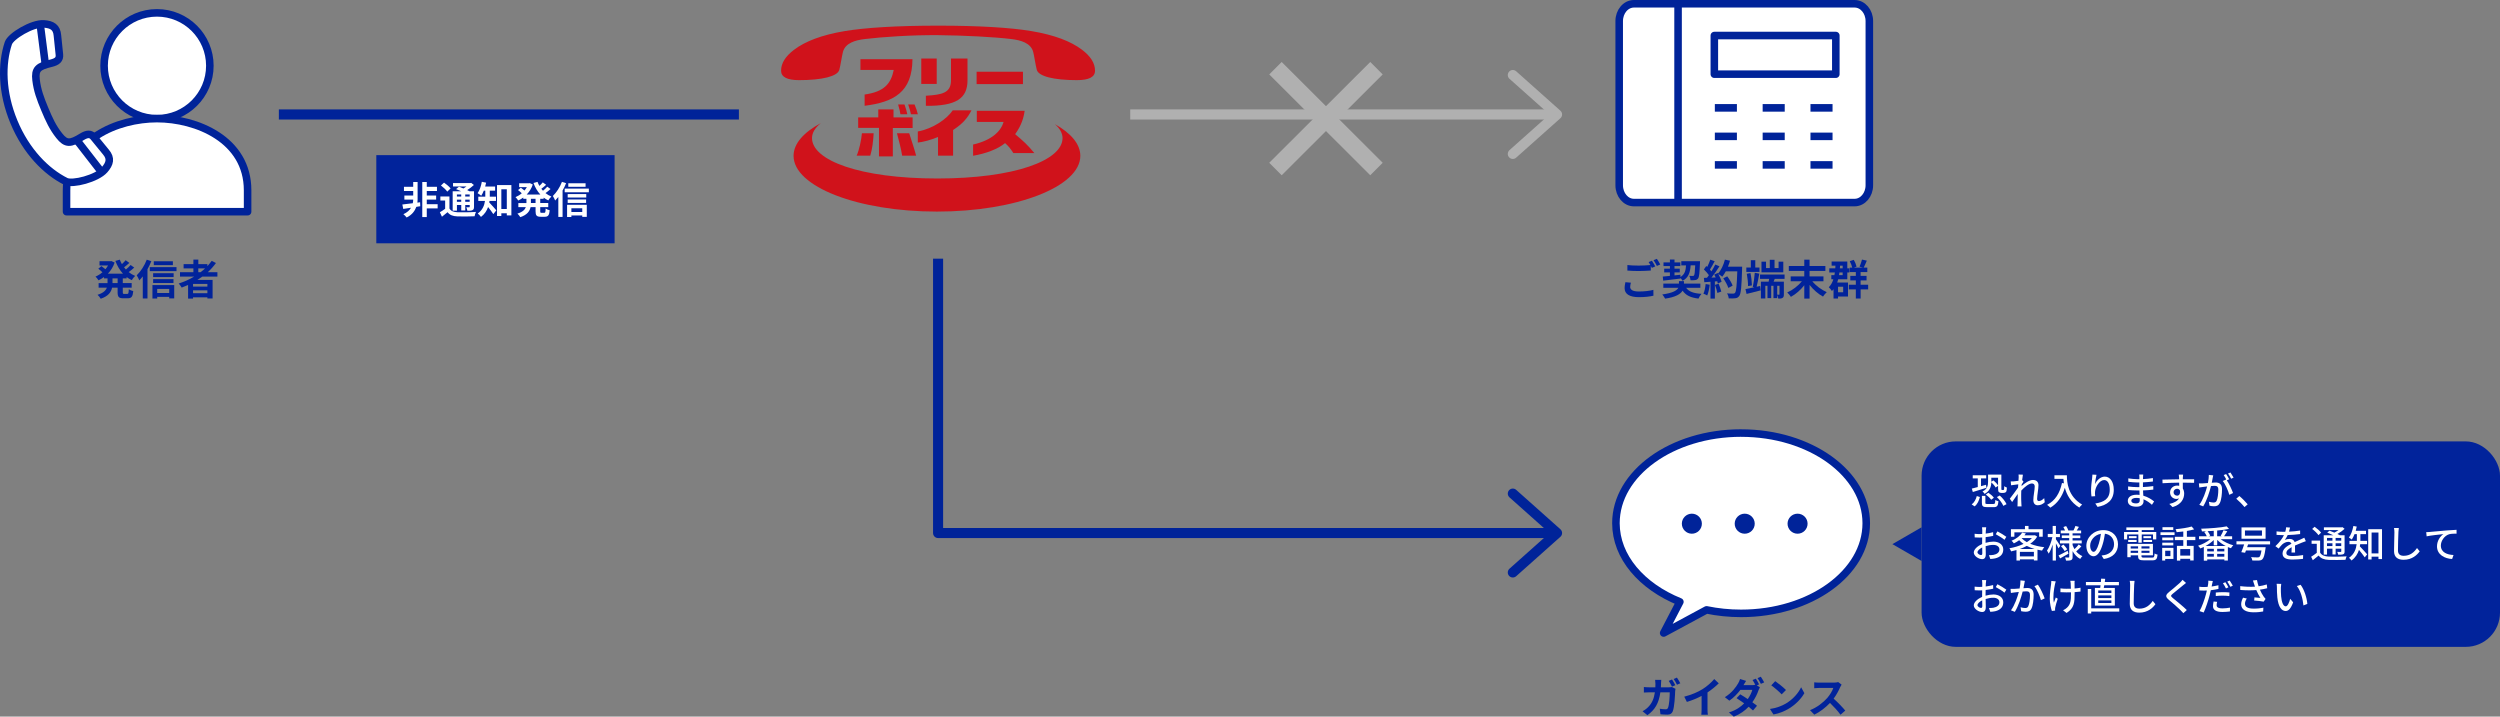 <?xml version="1.0" encoding="UTF-8"?><svg id="_レイヤー_2" xmlns="http://www.w3.org/2000/svg" width="993.33" height="284.74" viewBox="0 0 993.33 284.74"><rect x="0" y="0" width="993.33" height="284.74" fill="#808080" stroke="none"/><defs><style>.cls-1{stroke-width:7px;}.cls-1,.cls-2,.cls-3,.cls-4,.cls-5,.cls-6,.cls-7{stroke-linejoin:round;}.cls-1,.cls-2,.cls-4,.cls-5,.cls-6{fill:none;}.cls-1,.cls-4,.cls-5{stroke:#b0b0b0;}.cls-8{fill:#002399;}.cls-9{fill:#01239b;}.cls-10,.cls-3,.cls-7{fill:#fff;}.cls-11{fill:#d0121b;}.cls-2,.cls-3,.cls-6,.cls-7{stroke:#002399;}.cls-2,.cls-4,.cls-5,.cls-6{stroke-width:4px;}.cls-2,.cls-4,.cls-7{stroke-linecap:round;}.cls-3,.cls-7{stroke-width:3px;}</style></defs><g id="_レイヤー_1-2"><g><g><path class="cls-3" d="m691.79,172.06c-27.47,0-49.73,16.04-49.73,35.82,0,13.42,10.25,25.11,25.41,31.25l-6.45,12.39,17.05-9.2c4.36.9,8.96,1.39,13.72,1.39,27.47,0,49.73-16.04,49.73-35.82s-22.27-35.82-49.73-35.82Z"/><circle class="cls-8" cx="672.23" cy="208.08" r="3.98"/><circle class="cls-8" cx="693.23" cy="208.08" r="3.98"/><circle class="cls-8" cx="714.23" cy="208.08" r="3.98"/></g><g><path class="cls-9" d="m647.72,114c0,1.08,1.01,1.82,3.4,1.82,2.24,0,4.36-.25,5.82-.65l.02,2.32c-1.44.35-3.43.58-5.75.58-3.79,0-5.7-1.28-5.7-3.56,0-.96.2-1.76.31-2.39l2.19.2c-.17.6-.28,1.13-.28,1.67Zm9.96-8.14l-1.34.58c-.12-.25-.27-.53-.42-.81v1.86c-1.16.08-3.21.2-4.79.2-1.74,0-3.18-.08-4.52-.18v-2.2c1.23.15,2.77.22,4.51.22,1.57,0,3.36-.1,4.64-.22-.23-.43-.48-.85-.71-1.18l1.31-.53c.41.6,1.01,1.66,1.33,2.27Zm1.99-.76l-1.33.56c-.35-.7-.88-1.66-1.34-2.29l1.33-.53c.43.61,1.04,1.67,1.34,2.25Z"/><path class="cls-9" d="m669.95,114.35c1.08,1.52,3,2.22,6.1,2.4-.43.46-.93,1.31-1.19,1.89-3.17-.38-5.05-1.31-6.31-3.15-.81,1.34-2.72,2.57-6.94,3.17-.25-.48-.75-1.21-1.13-1.66,4.24-.58,5.83-1.61,6.38-2.65h-5.97v-1.66h6.21v-.98h1.99v.98h6.51v1.66h-5.65Zm-9.26-4.46c.79-.07,1.76-.17,2.82-.27v-1.38h-2.27v-1.48h2.27v-1.03h-2.55v-1.47h2.55v-1.13h1.82v1.13h2.32v1.47h-2.32v1.03h2.1v1.48h-2.1v1.18c.78-.08,1.57-.17,2.35-.25l.02.88c1.69-.99,2.09-2.52,2.22-4.61h-1.89v-1.66h7.44s0,.53-.02.75c-.15,3.98-.32,5.57-.75,6.11-.33.43-.68.58-1.16.65-.41.07-1.11.07-1.84.07-.02-.55-.23-1.31-.51-1.76.6.05,1.13.05,1.38.05.23,0,.37-.03.51-.2.23-.28.37-1.34.48-4.01h-1.81c-.2,2.8-.81,4.86-3.21,6.15-.17-.33-.5-.8-.83-1.14v.23c-2.44.31-5,.61-6.88.83l-.15-1.62Z"/><path class="cls-9" d="m679.32,113.12c-.17,1.56-.51,3.21-.99,4.28-.35-.22-1.08-.56-1.51-.71.48-.98.75-2.45.88-3.84l1.62.28Zm12.89-7.18s0,.66-.02.91c-.21,7.26-.45,9.88-1.14,10.75-.46.63-.9.81-1.59.91-.6.1-1.62.08-2.59.05-.03-.56-.3-1.43-.66-1.99,1.04.1,1.99.1,2.44.1.32,0,.5-.07.7-.28.5-.51.75-2.93.93-8.58h-4.57c-.45.81-.91,1.54-1.41,2.14-.33-.3-1.06-.8-1.56-1.09.58,1.04,1.11,2.27,1.29,3.1l-1.49.7c-.05-.27-.13-.56-.23-.9l-.94.07v6.81h-1.74v-6.68l-2.45.17-.17-1.72,1.23-.05c.25-.31.51-.66.76-1.03-.48-.71-1.29-1.61-1.99-2.27l.93-1.36c.13.12.27.23.4.35.46-.91.93-2.02,1.21-2.88l1.74.61c-.6,1.14-1.28,2.42-1.87,3.35.21.23.41.48.58.7.6-.93,1.13-1.89,1.53-2.72l1.67.7c-.93,1.46-2.09,3.15-3.17,4.49l1.67-.07c-.18-.4-.38-.8-.58-1.14l1.39-.61.12.2c1.23-1.31,2.2-3.43,2.73-5.52l2.02.43c-.22.81-.5,1.61-.81,2.37h5.65Zm-9.36,6.79c.45.98.88,2.27,1.08,3.12l-1.56.55c-.13-.85-.56-2.19-.98-3.2l1.46-.46Zm3.88,1.69c-.32-1.04-1.18-2.63-2.02-3.83l1.57-.8c.86,1.14,1.81,2.67,2.15,3.71l-1.71.91Z"/><path class="cls-9" d="m699.36,113.64l.2,1.74c-1.94.51-3.99,1.01-5.6,1.41l-.43-1.94c.94-.15,2.19-.41,3.51-.7l-.6-.15c.33-1.49.68-3.89.79-5.62l1.79.36c-.3,1.72-.7,3.78-1.06,5.2l1.39-.31Zm-.25-5.58h-5.24v-1.76h1.79v-2.92h1.77v2.92h1.67v1.76Zm-4.56,5.62c.02-1.33-.2-3.35-.5-4.9l1.46-.28c.35,1.57.56,3.58.58,4.9l-1.54.28Zm10.61-2.88l-.45,1.11h4.08v5.02c0,.73-.08,1.16-.53,1.43-.45.28-.99.3-1.69.3-.07-.45-.23-1.03-.43-1.47v1.26h-1.49v-4.89h-.89v4.89h-1.49v-4.89h-.85v5.04h-1.76v-6.68h3.07c.07-.35.15-.73.21-1.11h-3.63v-1.74h9.76v1.74h-3.91Zm3.4-2.6h-8.67v-4.24h1.81v2.54h1.49v-3.28h1.89v3.28h1.61v-2.54h1.87v4.24Zm-1.51,5.35h-.91v3.53c.32.02.63.02.73.02.15,0,.18-.05.18-.18v-3.36Z"/><path class="cls-9" d="m720.08,111.75c1.43,1.77,3.63,3.41,5.75,4.33-.5.41-1.14,1.23-1.49,1.76-1.92-1.03-3.84-2.73-5.34-4.64v5.44h-2.1v-5.3c-1.47,1.89-3.4,3.56-5.32,4.61-.33-.51-.98-1.33-1.46-1.74,2.15-.94,4.36-2.65,5.82-4.44h-4.44v-1.94h5.4v-2.17h-6.15v-1.97h6.15v-2.52h2.1v2.52h6.28v1.97h-6.28v2.17h5.52v1.94h-4.44Z"/><path class="cls-9" d="m734.27,112.25v5.58h-3.96v.8h-1.79v-3.71c-.2.25-.4.48-.63.71-.22-.38-.88-1.16-1.26-1.51.85-.81,1.43-1.89,1.82-3.15h-.81v-1.66h1.23c.07-.33.12-.68.17-1.04h-2.2v-1.64h2.37c.03-.35.05-.7.07-1.06h-1.52v-1.66h6.23v2.72h.81v1.64h-.81v2.7h-3.61c-.12.45-.25.86-.4,1.28h4.31Zm-3.96,1.69v2.2h2.04v-2.2h-2.04Zm.56-5.67c-.05.35-.1.7-.17,1.04h1.44v-1.04h-1.28Zm.25-2.7c-.02.36-.05.71-.08,1.06h1.11v-1.06h-1.03Zm11.17,9.41h-3v3.63h-1.91v-3.63h-2.78v-1.84h2.78v-1.74h-2.2v-1.79h2.2v-1.52h-2.42v-1.76h.99c-.17-.75-.55-1.76-.98-2.54l1.57-.55c.51.83.96,1.94,1.13,2.7l-1.08.38h3.63l-1.38-.36c.35-.78.8-1.97.99-2.83l1.91.43c-.41,1.01-.86,2.04-1.24,2.77h1.44v1.76h-2.67v1.52h2.37v1.79h-2.37v1.74h3v1.84Z"/></g><g><path class="cls-9" d="m659.99,271.62c-.02.51-.03.99-.07,1.47h3.12c.42,0,.85-.03,1.24-.12l1.44.7c-.05.28-.12.7-.12.88-.07,1.79-.27,6.43-.98,8.12-.36.83-.99,1.28-2.14,1.28-.94,0-1.94-.08-2.73-.15l-.27-2.2c.81.13,1.67.22,2.32.22.53,0,.76-.17.94-.58.48-1.04.7-4.36.7-6.15h-3.73c-.61,4.39-2.19,6.98-5.15,9.08l-1.92-1.56c.68-.38,1.51-.94,2.17-1.61,1.54-1.52,2.37-3.4,2.73-5.92h-2.19c-.56,0-1.47.02-2.19.08v-2.19c.7.08,1.56.12,2.19.12h2.37c.02-.46.03-.94.03-1.44,0-.36-.05-1.13-.12-1.52h2.44c-.05.4-.08,1.09-.1,1.49Zm5.67.63l-1.33.58c-.35-.68-.84-1.66-1.29-2.3l1.31-.55c.41.61.99,1.66,1.31,2.27Zm1.99-.76l-1.33.58c-.33-.7-.86-1.66-1.33-2.29l1.31-.55c.43.63,1.04,1.67,1.34,2.25Z"/><path class="cls-9" d="m676.45,273.84c1.71-1.06,3.6-2.72,4.67-4.03l1.79,1.71c-1.26,1.24-2.85,2.54-4.46,3.6v6.69c0,.73.03,1.76.15,2.17h-2.62c.07-.4.12-1.44.12-2.17v-5.3c-1.71.9-3.81,1.79-5.85,2.39l-1.04-2.09c2.97-.76,5.4-1.84,7.24-2.97Z"/><path class="cls-9" d="m698.98,271.92l-.93.4,1.21.75c-.18.33-.4.78-.55,1.19-.43,1.34-1.26,3.12-2.45,4.77.71.51,1.36.99,1.86,1.39l-1.59,1.87c-.45-.41-1.06-.93-1.74-1.48-1.46,1.54-3.33,2.95-5.92,3.93l-1.92-1.67c2.87-.88,4.71-2.22,6.06-3.61-1.08-.78-2.17-1.52-3.02-2.07l1.47-1.51c.88.5,1.92,1.18,2.98,1.89.84-1.21,1.56-2.63,1.81-3.66h-4.74c-1.16,1.54-2.7,3.13-4.38,4.29l-1.79-1.39c2.9-1.79,4.44-4.06,5.29-5.5.25-.4.6-1.16.75-1.72l2.4.75c-.4.58-.83,1.33-1.03,1.69h3.38c.45,0,.93-.05,1.29-.15-.31-.63-.71-1.36-1.08-1.89l1.31-.53c.41.6,1.01,1.66,1.31,2.27Zm1.99-.78l-1.31.58c-.35-.7-.88-1.66-1.34-2.29l1.31-.55c.43.63,1.04,1.67,1.34,2.25Z"/><path class="cls-9" d="m709.61,279.52c2.83-1.67,4.99-4.21,6.03-6.45l1.29,2.34c-1.26,2.24-3.46,4.52-6.13,6.13-1.67,1.01-3.81,1.94-6.15,2.34l-1.39-2.19c2.58-.36,4.74-1.21,6.35-2.17Zm0-5.35l-1.69,1.72c-.86-.93-2.93-2.73-4.14-3.58l1.56-1.66c1.16.78,3.31,2.5,4.28,3.51Z"/><path class="cls-9" d="m731.16,273.04c-.56,1.29-1.49,3.07-2.6,4.56,1.64,1.43,3.65,3.55,4.62,4.74l-1.89,1.64c-1.08-1.49-2.62-3.18-4.18-4.69-1.76,1.86-3.96,3.58-6.23,4.66l-1.71-1.79c2.67-.99,5.24-3.02,6.79-4.76,1.09-1.24,2.1-2.88,2.47-4.06h-5.62c-.7,0-1.61.1-1.96.12v-2.35c.45.07,1.46.12,1.96.12h5.85c.71,0,1.38-.1,1.71-.22l1.36,1.01c-.13.18-.43.7-.58,1.03Z"/></g><g><path class="cls-3" d="m672.59,1.5h-23.38c-3.23,0-5.85,3.08-5.85,6.87v65.25c0,3.79,2.62,6.87,5.85,6.87h87.69c3.23,0,5.85-3.08,5.85-6.87V8.37c0-3.79-2.62-6.87-5.85-6.87h-64.31Z"/><line class="cls-3" x1="666.75" y1="80.49" x2="666.75" y2="1.5"/><g><line class="cls-3" x1="690.13" y1="54.18" x2="681.36" y2="54.18"/><line class="cls-3" x1="728.13" y1="54.18" x2="719.36" y2="54.18"/><line class="cls-3" x1="709.13" y1="54.18" x2="700.36" y2="54.18"/></g><g><line class="cls-3" x1="690.13" y1="42.86" x2="681.36" y2="42.86"/><line class="cls-3" x1="728.13" y1="42.86" x2="719.36" y2="42.86"/><line class="cls-3" x1="709.13" y1="42.86" x2="700.36" y2="42.86"/></g><g><line class="cls-3" x1="690.13" y1="65.51" x2="681.36" y2="65.51"/><line class="cls-3" x1="709.13" y1="65.51" x2="700.36" y2="65.51"/><line class="cls-3" x1="728.13" y1="65.51" x2="719.36" y2="65.51"/></g><rect class="cls-3" x="681.16" y="14.12" width="48.27" height="15.36"/></g><polyline class="cls-4" points="601.09 61.15 618.67 45.48 601.09 29.81"/><rect class="cls-9" x="149.52" y="61.64" width="94.68" height="35.03"/><g><path class="cls-10" d="m166.98,81.94l-1.56.25c-.55,1.56-1.69,3.18-3.85,4.23-.3-.42-.88-.98-1.3-1.33,1.5-.63,2.46-1.56,3.04-2.55-1.12.18-2.19.35-3.09.48l-.35-1.77c1.1-.1,2.57-.28,4.14-.5.12-.52.17-1.03.17-1.44h0s-3.51-.01-3.51-.01v-1.62h3.51v-1.78h-3.67v-1.67h3.67v-1.92h1.75v6.99c0,.38-.03.78-.09,1.21l1.08-.15.06,1.57Zm6.91.85h-4.32v3.45h-1.79v-13.93h1.79v1.92h4.05v1.67h-4.05v1.78h3.72v1.62h-3.72v1.84h4.32v1.65Z"/><path class="cls-10" d="m178.58,82.84c.58,1.01,1.62,1.43,3.15,1.49,1.78.07,5.34.03,7.39-.14-.21.42-.48,1.25-.55,1.74-1.85.09-5.03.12-6.86.05-1.8-.08-2.98-.51-3.88-1.67-.69.58-1.39,1.17-2.23,1.8l-.83-1.78c.64-.36,1.41-.85,2.1-1.37v-3.27h-1.9v-1.63h3.61v4.78Zm-.88-6.7c-.46-.72-1.59-1.75-2.5-2.44l1.23-1.14c.92.63,2.07,1.59,2.61,2.31l-1.33,1.27Zm3.84,7.57h-1.68v-7.72h3.36c-.67-.31-1.39-.62-2.01-.85l1.16-.96c.52.19,1.15.44,1.77.71.42-.24.83-.52,1.2-.79h-5.34v-1.35h6.88l.34-.09,1.07.85c-.75.7-1.7,1.42-2.67,2.02.33.17.64.31.9.46h1.82v6.18c0,.72-.13,1.1-.62,1.33-.48.25-1.12.25-2.02.25-.06-.44-.24-1.02-.44-1.4.46.02.99.02,1.14.02.18-.02.23-.07.23-.23v-.69h-1.77v2.19h-1.59v-2.19h-1.72v2.25Zm0-6.43v.81h1.72v-.81h-1.72Zm1.72,2.89v-.84h-1.72v.84h1.72Zm3.36-2.89h-1.77v.81h1.77v-.81Zm0,2.89v-.84h-1.77v.84h1.77Z"/><path class="cls-10" d="m194.49,79.84c-.03.21-.06.42-.1.61.78.77,2.4,2.64,2.82,3.13l-1.2,1.5c-.49-.78-1.35-1.9-2.08-2.82-.51,1.47-1.39,2.88-2.83,3.93-.24-.38-.9-1.08-1.28-1.35,1.95-1.4,2.64-3.27,2.88-5.01h-2.66v-1.68h2.78v-2.38h-.6c-.3.77-.64,1.46-1.02,2.01-.33-.3-1.04-.81-1.44-1.03.81-1.08,1.38-2.81,1.68-4.52l1.71.35c-.11.52-.23,1.03-.38,1.54h3.96v1.65h-2.12v2.38h2.46v1.68h-2.58Zm8.7-6.31v12.06h-1.82v-.85h-2.17v1.08h-1.72v-12.28h5.71Zm-1.82,9.52v-7.84h-2.17v7.84h2.17Z"/><path class="cls-10" d="m214.65,78.98v1.69h3.19v1.63h-3.19v1.62c0,.54.06.63.48.63h1.16c.39,0,.46-.3.52-1.71.38.3,1.1.6,1.61.71-.18,1.98-.65,2.58-1.96,2.58h-1.63c-1.62,0-2.03-.53-2.03-2.19v-1.64h-1.98c-.33,1.58-1.32,3.06-4.09,3.99-.23-.4-.77-1.09-1.14-1.42,2.07-.63,2.97-1.56,3.34-2.56h-2.97v-1.63h3.21v-1.69h-1.26v-.5c-.63.46-1.3.85-2,1.19-.24-.41-.73-1.02-1.08-1.35.87-.36,1.73-.88,2.49-1.54-.39-.39-.99-.9-1.49-1.27l1.12-.93c.45.31,1.02.75,1.44,1.11.36-.42.67-.87.95-1.35h-3.06v-1.53h3.92l.32-.06,1.18.55c-.53,1.58-1.38,2.91-2.43,3.99h5.43c-1.17-1.26-2.07-2.82-2.73-4.59l1.61-.45c.21.56.45,1.09.75,1.6.5-.45.99-.98,1.33-1.4l1.35.96c-.62.56-1.3,1.14-1.92,1.59.21.27.44.52.66.78.62-.5,1.28-1.11,1.7-1.62l1.3.93c-.62.57-1.33,1.16-2,1.62.71.57,1.49,1.04,2.34,1.38-.42.35-.96,1.05-1.23,1.53-.66-.32-1.28-.69-1.85-1.12v.48h-1.36Zm-1.86,0h-1.84v1.69h1.84v-1.69Z"/><path class="cls-10" d="m224.93,72.8c-.39.96-.86,1.95-1.4,2.89v10.5h-1.69v-7.92c-.41.52-.83.99-1.25,1.41-.17-.42-.63-1.39-.93-1.81,1.43-1.35,2.81-3.48,3.62-5.61l1.65.54Zm9.04,2.14v1.44h-9.6v-1.44h9.6Zm-8.65,6.44h7.83v4.8h-1.8v-.56h-4.32v.6h-1.71v-4.84Zm7.62-2.88h-7.38v-1.38h7.38v1.38Zm-7.38.75h7.32v1.39h-7.32v-1.39Zm7.11-5.04h-6.87v-1.4h6.87v1.4Zm-5.64,8.55v1.47h4.32v-1.47h-4.32Z"/></g><g><path class="cls-9" d="m48.79,110.61v1.87h3.53v1.81h-3.53v1.79c0,.6.07.7.53.7h1.28c.43,0,.51-.33.58-1.89.41.33,1.21.66,1.77.78-.2,2.19-.71,2.85-2.17,2.85h-1.81c-1.79,0-2.24-.58-2.24-2.42v-1.81h-2.19c-.37,1.74-1.46,3.38-4.52,4.41-.25-.45-.84-1.21-1.26-1.57,2.29-.7,3.28-1.72,3.7-2.83h-3.28v-1.81h3.55v-1.87h-1.39v-.55c-.7.51-1.44.94-2.2,1.31-.27-.45-.81-1.13-1.19-1.49.96-.4,1.91-.98,2.75-1.71-.43-.43-1.09-.99-1.64-1.41l1.24-1.03c.5.35,1.13.83,1.59,1.23.4-.46.75-.96,1.04-1.49h-3.38v-1.69h4.33l.35-.07,1.31.61c-.58,1.74-1.52,3.21-2.68,4.41h6c-1.29-1.39-2.29-3.12-3.02-5.07l1.77-.5c.23.61.5,1.21.83,1.77.55-.5,1.09-1.08,1.48-1.54l1.49,1.06c-.68.61-1.44,1.26-2.12,1.76.23.3.48.58.73.86.68-.55,1.41-1.23,1.87-1.79l1.44,1.03c-.68.63-1.47,1.28-2.2,1.79.78.63,1.64,1.14,2.58,1.52-.46.38-1.06,1.16-1.36,1.69-.73-.35-1.41-.76-2.04-1.24v.53h-1.51Zm-2.05,0h-2.04v1.87h2.04v-1.87Z"/><path class="cls-9" d="m60.14,103.78c-.43,1.06-.95,2.15-1.54,3.2v11.6h-1.87v-8.75c-.45.58-.91,1.09-1.38,1.56-.18-.46-.7-1.54-1.03-2.01,1.57-1.49,3.1-3.84,3.99-6.2l1.82.6Zm9.99,2.37v1.59h-10.61v-1.59h10.61Zm-9.56,7.11h8.65v5.3h-1.99v-.61h-4.77v.66h-1.89v-5.35Zm8.42-3.18h-8.15v-1.52h8.15v1.52Zm-8.15.83h8.09v1.54h-8.09v-1.54Zm7.85-5.57h-7.59v-1.54h7.59v1.54Zm-6.23,9.45v1.62h4.77v-1.62h-4.77Z"/><path class="cls-9" d="m80.4,109.89c-.65.46-1.28.89-1.96,1.33h6.03v7.36h-2.07v-.43h-5.7v.5h-1.97v-5.42c-.83.36-1.69.73-2.54,1.04-.23-.43-.83-1.23-1.19-1.62,2.17-.68,4.24-1.62,6.15-2.75h-5.63v-1.74h5.32v-1.51h-3.89v-1.71h3.89v-1.79h1.96v1.79h3.6v.81c.63-.68,1.19-1.38,1.71-2.1l1.69.86c-.94,1.31-2.05,2.54-3.26,3.65h3.84v1.74h-5.96Zm2,2.93h-5.7v1.06h5.7v-1.06Zm0,3.68v-1.13h-5.7v1.13h5.7Zm-3.61-8.35h.91c.63-.48,1.23-.98,1.79-1.51h-2.7v1.51Z"/></g><line class="cls-6" x1="110.8" y1="45.48" x2="293.59" y2="45.48"/><line class="cls-5" x1="449.08" y1="45.48" x2="618.67" y2="45.48"/><polyline class="cls-2" points="601.09 227.46 618.67 211.79 601.09 196.12"/><g><g><circle class="cls-7" cx="62.37" cy="26.12" r="21.01"/><path class="cls-7" d="m98.38,75.62c0-20.23-20.34-28.49-36.01-28.49h0c-15.67,0-35.93,8.26-35.93,28.49v8.49h71.94v-8.49Z"/></g><g><path class="cls-7" d="m3.32,17.14c-2.73,8.24-2.69,19.51,2.21,31.3,4.9,11.79,12.87,19.77,20.64,23.65,2.66,1.33,12.33-1.17,15.34-4.61,2.18-2.49,2.68-4.58.58-7.06l-4.88-5.97c-1.19-1.45-2.62-1.35-4.69-.08-4.53,2.78-6.26,2.99-8.99-.46-2.55-3.21-4.01-6.38-5.76-10.58-1.75-4.2-2.96-7.47-3.44-11.54-.52-4.36.85-5.44,6.02-6.68,2.35-.57,3.44-1.51,3.25-3.38l-.79-7.67c-.28-3.24-2.12-4.35-5.42-4.57-4.56-.3-13.13,4.84-14.07,7.66Z"/><line class="cls-7" x1="16.06" y1="10.33" x2="17.94" y2="25.01"/><line class="cls-7" x1="30.89" y1="56.17" x2="39.96" y2="67.86"/></g></g><rect class="cls-9" x="763.51" y="175.38" width="229.82" height="81.64" rx="13.6" ry="13.6"/><g><path class="cls-10" d="m783.41,200.42c1.05-.77,1.7-2.03,2.03-3.33l1.24.39c-.38,1.42-.96,2.85-2.1,3.72l-1.17-.78Zm.06-6.29c.66-.17,1.47-.38,2.36-.61v-3.44h-2v-1.24h5.34v1.24h-2.05v3.09l1.98-.55.18,1.2c-1.88.6-3.89,1.2-5.42,1.67l-.39-1.35Zm8.55,6.12c.6,0,.72-.18.78-1.6.29.21.85.42,1.25.51-.17,1.89-.57,2.35-1.91,2.35h-2.59c-1.68,0-2.08-.39-2.08-1.73v-2.76h1.38v2.75c0,.42.12.48.86.48h2.32Zm.89-6.55c-.3-.6-1.01-1.44-1.7-2.06-.03,1.63-.53,3.45-2.67,4.59-.17-.3-.55-.73-.83-.98,1.98-.88,2.21-2.53,2.21-3.79v-2.88h5.28v5.54c0,.28.02.45.08.51.04.04.14.06.23.06h.36c.11,0,.21-.02.27-.04.06-.04.12-.14.15-.31.03-.18.06-.63.06-1.17.24.22.69.43,1.05.55-.04.54-.09,1.2-.17,1.44-.11.25-.27.44-.5.54-.18.09-.5.15-.78.15h-.79c-.31,0-.69-.1-.92-.3-.24-.24-.34-.51-.34-1.47v-1.02l-.99.65Zm-2.87,2.07c.83.55,1.77,1.36,2.19,2.01l-1.08.79c-.4-.63-1.3-1.48-2.13-2.08l1.02-.72Zm1.17-5.96v1.6l.84-.54c.71.56,1.47,1.37,1.84,2v-3.06h-2.68Zm3.36,7.08c1.1.97,2.24,2.38,2.69,3.43l-1.28.68c-.39-1.02-1.48-2.46-2.56-3.5l1.15-.61Z"/><path class="cls-10" d="m802.03,188.54l1.74.06c-.07.39-.19,1.19-.31,2.17h.04s.5.62.5.62c-.18.27-.46.71-.71,1.08-.02.21-.03.42-.06.65,1.19-1.07,3.03-2.42,4.52-2.42s2.2.87,2.2,2.11c0,1.52-.54,3.93-.54,5.47,0,.45.23.81.69.81.64,0,1.39-.42,2.13-1.17l.22,1.64c-.76.73-1.68,1.2-2.79,1.2-1.05,0-1.75-.72-1.75-2.05,0-1.65.55-4,.55-5.42,0-.82-.42-1.19-1.14-1.19-1.17,0-2.89,1.41-4.2,2.82-.03.54-.04,1.07-.04,1.53,0,1.3-.02,2.37.08,3.73.01.27.04.71.07,1.02h-1.62c.03-.31.04-.75.04-.99.01-1.41.01-2.26.06-3.93-.71,1.03-1.59,2.32-2.22,3.19l-.93-1.31c.82-1.05,2.46-3.21,3.27-4.42.03-.43.06-.87.09-1.3-.71.09-1.95.25-2.85.38l-.15-1.53c.38.01.69.01,1.12-.02.46-.03,1.25-.12,1.96-.23.04-.65.08-1.14.08-1.31,0-.39,0-.81-.06-1.21Z"/><path class="cls-10" d="m821.24,188.84c0,2.71.34,8.28,6.06,11.65-.32.24-.88.84-1.12,1.19-3.41-2.06-5.01-5.11-5.75-7.87-1.11,3.61-2.98,6.24-5.76,7.9-.27-.28-.92-.87-1.29-1.12,3.23-1.66,5.04-4.62,5.91-8.68l.76.14c-.1-.63-.17-1.25-.19-1.79h-3.57v-1.41h4.95Z"/><path class="cls-10" d="m832.4,192.34c.66-1.36,2.1-2.97,3.91-2.97,2.04,0,3.56,2.01,3.56,5.23,0,4.18-2.61,6.1-6.44,6.81l-.9-1.36c3.29-.51,5.74-1.73,5.74-5.44,0-2.34-.79-3.87-2.22-3.87-1.83,0-3.49,2.7-3.63,4.68-.04.5-.04,1.01.06,1.73l-1.47.1c-.08-.57-.17-1.44-.17-2.43,0-1.41.24-3.46.43-4.83.08-.51.11-1,.12-1.42l1.63.08c-.25.94-.55,2.76-.64,3.7Z"/><path class="cls-10" d="m851.5,189.58c-.02.18-.02.46-.03.79,1.29-.06,2.61-.19,3.95-.42v1.38c-1.11.13-2.5.27-3.96.33v1.86c1.48-.06,2.8-.19,4.11-.38v1.4c-1.39.17-2.64.27-4.08.33.03.69.08,1.41.11,2.08,1.95.54,3.43,1.59,4.3,2.29l-.87,1.33c-.85-.78-2-1.63-3.36-2.19.01.32.03.57.03.78,0,1.14-.82,2.17-2.79,2.17-2.25,0-3.46-.84-3.46-2.34s1.33-2.42,3.57-2.42c.39,0,.75.03,1.11.06-.02-.58-.04-1.2-.06-1.75h-.83c-.96,0-2.62-.08-3.66-.19l-.02-1.41c1.02.17,2.79.27,3.71.27h.76v-1.84h-.61c-.99,0-2.79-.15-3.76-.27l-.02-1.37c1,.18,2.8.33,3.76.33h.65v-.92c0-.25-.02-.71-.08-.94h1.61c-.03.27-.06.6-.08,1.02Zm-2.79,10.44c.84,0,1.48-.25,1.48-1.21,0-.21,0-.51-.01-.84-.43-.09-.9-.14-1.37-.14-1.27,0-1.96.5-1.96,1.1,0,.65.57,1.09,1.86,1.09Z"/><path class="cls-10" d="m867.32,189.68c-.01.18-.01.45-.01.75h4.5l-.03,1.41c-.88-.04-2.31-.07-4.48-.07.01.81.01,1.68.01,2.35.34.54.53,1.23.53,1.99,0,2-1.07,4.35-4.62,5.38l-1.28-1.26c1.77-.39,3.15-1.05,3.87-2.21-.3.15-.66.23-1.05.23-1.21,0-2.52-.9-2.52-2.61,0-1.57,1.27-2.7,2.79-2.7.3,0,.59.03.84.1,0-.39-.02-.84-.02-1.27-2.28.03-4.74.12-6.6.24l-.04-1.44c1.7-.03,4.49-.1,6.63-.13-.01-.33-.01-.58-.03-.77-.04-.48-.09-.94-.12-1.1h1.73c-.04.2-.09.89-.09,1.1Zm-2.31,7.27c.78,0,1.37-.62,1.17-2.03-.24-.49-.67-.72-1.17-.72-.69,0-1.37.51-1.37,1.41,0,.82.65,1.33,1.37,1.33Z"/><path class="cls-10" d="m879.17,189.91c-.09.46-.22,1.18-.36,1.89.62-.06,1.17-.09,1.52-.09,1.44,0,2.55.58,2.55,2.69,0,1.77-.23,4.18-.86,5.44-.5,1.03-1.27,1.32-2.31,1.32-.58,0-1.29-.1-1.79-.23l-.25-1.56c.62.18,1.42.3,1.84.3.53,0,.95-.14,1.23-.71.45-.94.66-2.85.66-4.41,0-1.29-.58-1.51-1.53-1.51-.32,0-.81.03-1.37.09-.55,2.21-1.62,5.67-3.1,8.07l-1.54-.62c1.5-2.02,2.58-5.26,3.1-7.3-.67.08-1.29.15-1.63.2-.38.04-1.08.13-1.49.21l-.15-1.62c.5.03.94.02,1.46,0,.48-.02,1.29-.07,2.13-.15.22-1.11.36-2.25.36-3.23l1.75.18c-.07.31-.15.71-.22,1.04Zm6.57.52l-.96.4c.92,1.35,2.04,3.78,2.48,5.07l-1.49.71c-.42-1.6-1.56-4.23-2.61-5.49l1.39-.62s.04.06.06.09c-.28-.58-.7-1.33-1.06-1.83l.97-.4c.38.54.92,1.48,1.21,2.07Zm1.74-.66l-.97.44c-.33-.65-.81-1.5-1.25-2.07l.97-.41c.39.56.96,1.5,1.25,2.04Z"/><path class="cls-10" d="m888.53,198.16l1.23-1.08c1.07.87,2.46,2.28,3.32,3.31l-1.28,1.08c-.94-1.16-2.22-2.43-3.27-3.31Z"/><path class="cls-10" d="m789.04,210.64c-.02.36-.03.84-.06,1.38,1.05-.12,2.13-.33,2.96-.57l.03,1.47c-.87.19-1.98.38-3.01.5-.02.6-.03,1.2-.03,1.74v.52c1.09-.31,2.21-.48,3.12-.48,2.23,0,3.91,1.2,3.91,3.12,0,1.78-1.03,3.03-3.24,3.55-.67.15-1.35.19-1.91.23l-.54-1.53c.6.01,1.25.01,1.8-.1,1.26-.24,2.36-.9,2.36-2.16,0-1.15-1.04-1.8-2.4-1.8-1.05,0-2.08.18-3.07.5.01,1.24.06,2.5.06,3.1,0,1.59-.58,2.06-1.47,2.06-1.3,0-3.3-1.2-3.3-2.64,0-1.27,1.54-2.61,3.31-3.37v-.93c0-.52,0-1.09.02-1.67-.38.03-.71.04-.99.04-.92,0-1.49-.03-1.98-.07l-.04-1.44c.86.1,1.44.12,2,.12.32,0,.66-.02,1.04-.05,0-.67.01-1.21.01-1.48,0-.31-.04-.92-.09-1.19h1.65c-.04.29-.09.8-.12,1.16Zm-1.92,9.91c.3,0,.51-.2.51-.69s-.03-1.35-.04-2.33c-1.09.54-1.88,1.31-1.88,1.91s.9,1.11,1.41,1.11Zm10.06-7.26l-.74,1.2c-.72-.66-2.52-1.72-3.46-2.22l.66-1.14c1.11.56,2.79,1.58,3.54,2.16Z"/><path class="cls-10" d="m809.44,213.23c-.67,1.1-1.63,2.04-2.77,2.83,1.63.67,3.55,1.14,5.59,1.36-.32.33-.69.95-.9,1.35-.62-.09-1.21-.21-1.8-.35v4.26h-1.42v-.45h-5.56v.48h-1.37v-4.15c-.71.21-1.42.38-2.13.52-.13-.36-.44-.93-.69-1.23,1.94-.33,3.92-.92,5.62-1.74-.63-.44-1.21-.92-1.72-1.47-.62.47-1.32.89-2.12,1.26-.2-.33-.62-.81-.93-1.04,2.07-.85,3.5-2.08,4.24-3.22l1.47.3c-.18.25-.38.51-.58.77h3.9l.25-.06.92.57Zm-9.06.03h-1.37v-3h5.57v-1.29h1.42v1.29h5.64v3h-1.42v-1.74h-9.84v1.74Zm8.02,4.87c-1.11-.33-2.14-.73-3.09-1.23-.87.48-1.81.89-2.77,1.23h5.86Zm-.27,2.94v-1.79h-5.56v1.79h5.56Zm-4.86-7.21c.56.58,1.25,1.11,2.06,1.56.79-.5,1.48-1.04,2.02-1.63h-3.99l-.09.07Z"/><path class="cls-10" d="m817.9,217.88c-.19-.46-.63-1.27-1.02-1.98v6.82h-1.29v-6.34c-.45,1.42-1,2.75-1.6,3.6-.14-.38-.46-.9-.66-1.2.88-1.23,1.74-3.45,2.14-5.35h-1.83v-1.29h1.95v-3.17h1.29v3.17h1.6v1.29h-1.6v.83c.41.54,1.51,2.22,1.75,2.61l-.74,1.02Zm3.99,2.1c-1.12.66-2.35,1.35-3.34,1.89l-.63-1.17c.93-.42,2.28-1.14,3.61-1.86l.36,1.14Zm2.87-1.12c.69.93,1.59,1.66,2.65,2.1-.27.25-.69.78-.87,1.12-1.27-.66-2.28-1.75-3.03-3.1v2.29c0,.68-.13,1.04-.57,1.26-.43.21-1.11.23-2.04.23-.04-.35-.21-.92-.38-1.26.58.03,1.2.03,1.4.02.18,0,.24-.06.24-.24v-5.38h-3.68v-1.17h3.68v-.93h-2.94v-1.06h2.94v-.84h-3.36v-1.12h1.72c-.17-.43-.43-.96-.67-1.38l1.09-.38c.36.53.72,1.23.87,1.7l-.17.06h2.21c.27-.51.62-1.29.78-1.81l1.39.38c-.3.51-.6,1.02-.87,1.44h1.75v1.12h-3.4v.84h3.06v1.06h-3.06v.93h3.63v1.17h-3.63v.63c.21.57.46,1.12.76,1.64.57-.52,1.26-1.27,1.67-1.85l1.07.75c-.63.72-1.43,1.47-2.03,1.97l-.22-.17Zm-4.89-2.49c.55.57,1.21,1.35,1.51,1.88l-1.02.71c-.28-.52-.92-1.35-1.45-1.95l.96-.63Z"/><path class="cls-10" d="m835.91,222.13l-.89-1.41c.51-.04.96-.12,1.33-.21,1.92-.44,3.63-1.85,3.63-4.26,0-2.18-1.32-3.9-3.63-4.19-.21,1.35-.46,2.8-.9,4.21-.9,3.06-2.14,4.75-3.63,4.75s-2.85-1.65-2.85-4.15c0-3.36,2.94-6.24,6.7-6.24s5.88,2.52,5.88,5.65-2.01,5.31-5.65,5.83Zm-4.04-2.88c.67,0,1.38-.97,2.07-3.28.38-1.19.64-2.55.82-3.87-2.7.44-4.27,2.77-4.27,4.64,0,1.72.74,2.52,1.38,2.52Z"/><path class="cls-10" d="m849.61,212.35h-4.42v1.98h-1.24v-2.94h5.67v-.77h-4.75v-1.06h10.92v1.06h-4.81v.77h5.77v2.94h-1.29v-1.98h-4.48v3.28h-1.35v-3.28Zm5.49,9.21c.75,0,.9-.25.99-1.65.29.21.81.4,1.18.45-.18,1.81-.58,2.28-2.1,2.28h-3.29c-1.84,0-2.35-.35-2.35-1.69v-.29h-2.94v.72h-1.33v-5.29h10.17v4.57h-4.56v.29c0,.52.18.61,1.11.61h3.12Zm-9.51-7.03h3.36v.81h-3.36v-.81Zm3.34-1.5v.81h-3.04v-.81h3.04Zm-2.34,4.03v.89h2.94v-.89h-2.94Zm2.94,2.61v-.85h-2.94v.85h2.94Zm4.53-2.61h-3.19v.89h3.19v-.89Zm0,2.61v-.85h-3.19v.85h3.19Zm.66-6.64v.81h-3.08v-.81h3.08Zm-3.08,1.5h3.45v.81h-3.45v-.81Z"/><path class="cls-10" d="m858.43,211.49h5.59v1.11h-5.59v-1.11Zm5.16,10.59h-3.29v.65h-1.2v-5.04h4.48v4.39Zm-.06-7.42h-4.4v-1.08h4.4v1.08Zm-4.4.96h4.4v1.08h-4.4v-1.08Zm4.38-5.05h-4.29v-1.09h4.29v1.09Zm-3.21,8.25v2.16h2.08v-2.16h-2.08Zm8.61-4.21v2.28h2.7v5.79h-1.38v-.66h-3.94v.73h-1.33v-5.86h2.53v-2.28h-3.36v-1.32h3.36v-2.11c-.9.1-1.8.21-2.65.27-.04-.35-.24-.87-.41-1.19,2.25-.19,4.86-.58,6.39-1.06l.98,1.14c-.83.24-1.83.45-2.88.63v2.32h3.37v1.32h-3.37Zm1.32,3.54h-3.94v2.61h3.94v-2.61Z"/><path class="cls-10" d="m882.34,214.24c1.33,1.04,3.24,1.94,5.01,2.42-.3.27-.72.81-.92,1.17-.41-.13-.83-.29-1.23-.46v5.34h-1.39v-.44h-6.81v.5h-1.35v-5.44c-.47.22-.95.42-1.4.58-.18-.31-.58-.81-.88-1.08,1.68-.52,3.54-1.48,4.84-2.58h-4.46v-1.17h3.08c-.21-.51-.62-1.19-.99-1.69l.79-.3c-.58.03-1.17.04-1.74.06-.03-.31-.17-.79-.29-1.08,3.55-.1,7.77-.44,10.15-.93l.9,1c-1.32.29-2.96.5-4.7.66v2.28h1.88l-.48-.15c.39-.63.87-1.57,1.12-2.25l1.51.41c-.44.7-.9,1.45-1.29,1.99h3.21v1.17h-4.59Zm2.02,2.71c-1.26-.65-2.46-1.5-3.39-2.43v2.17h-1.38v-2.11c-.9.88-2.05,1.71-3.25,2.37h8.02Zm-4.72,1.1h-2.64v1.05h2.64v-1.05Zm-2.64,3.13h2.64v-1.12h-2.64v1.12Zm2.59-10.27c-.81.06-1.63.1-2.44.15.43.55.87,1.26,1.05,1.77l-.62.24h2.01v-2.16Zm4.21,7.14h-2.85v1.05h2.85v-1.05Zm0,3.13v-1.12h-2.85v1.12h2.85Z"/><path class="cls-10" d="m893.23,216.31c-.12.38-.24.75-.38,1.12h7.37s-.03.42-.08.62c-.34,2.53-.71,3.7-1.26,4.2-.39.35-.81.45-1.42.48-.53.03-1.52.02-2.55-.03-.02-.41-.21-.96-.5-1.33,1.04.09,2.13.1,2.55.1.34,0,.54-.02.73-.14.35-.27.63-1.06.87-2.62h-6.16c-.12.33-.24.65-.35.92l-1.51-.23c.36-.81.78-1.99,1.14-3.09h-3.06v-1.26h13.36v1.26h-8.76Zm6.96-2.26h-9.57v-4.5h9.57v4.5Zm-1.44-3.27h-6.76v2.06h6.76v-2.06Z"/><path class="cls-10" d="m909.5,211.24c1.47-.06,3.04-.2,4.41-.44v1.4c-1.47.21-3.32.34-4.94.39-.33.71-.73,1.41-1.15,1.98.5-.29,1.33-.45,1.92-.45.94,0,1.72.43,2.01,1.27.93-.44,1.69-.75,2.4-1.08.51-.23.95-.42,1.42-.66l.62,1.38c-.43.14-1.08.38-1.53.56-.77.3-1.74.69-2.79,1.17.01.85.03,2.05.04,2.77h-1.42c.03-.52.04-1.38.06-2.11-1.29.7-2.1,1.39-2.1,2.28,0,1.02.97,1.23,2.49,1.23,1.22,0,2.85-.15,4.17-.39l-.04,1.52c-1.08.13-2.82.27-4.17.27-2.23,0-3.97-.52-3.97-2.39s1.8-3.01,3.54-3.9c-.2-.53-.67-.75-1.23-.75-.91,0-1.86.48-2.49,1.08-.44.42-.87.98-1.37,1.6l-1.29-.96c1.75-1.65,2.78-3.1,3.39-4.38h-.43c-.63,0-1.67-.03-2.5-.09v-1.41c.79.12,1.86.17,2.58.17.29,0,.58,0,.88-.01.2-.62.32-1.25.34-1.79l1.56.12c-.09.42-.21.98-.41,1.62Z"/><path class="cls-10" d="m921.86,219.59c.64,1.05,1.83,1.5,3.48,1.57,1.7.08,5.14.03,7.05-.1-.15.31-.38.96-.45,1.37-1.72.07-4.88.1-6.61.04-1.86-.08-3.15-.57-4.07-1.73-.72.62-1.47,1.23-2.31,1.86l-.66-1.38c.69-.42,1.51-.99,2.24-1.56v-3.58h-2.06v-1.29h3.39v4.8Zm-.66-6.94c-.48-.73-1.56-1.78-2.5-2.48l.97-.87c.93.65,2.05,1.62,2.57,2.34l-1.04,1Zm3.39,7.72h-1.3v-7.68h3.85c-.81-.39-1.71-.78-2.47-1.08l.9-.75c.58.21,1.28.48,1.94.76.57-.28,1.15-.65,1.65-1h-5.8v-1.09h7.09l.29-.08.84.67c-.78.72-1.81,1.47-2.86,2.04.39.18.73.36,1.02.52h1.84v6.39c0,.63-.1.95-.54,1.14-.42.18-1.05.19-2.01.19-.04-.34-.21-.81-.38-1.12.63.03,1.2.02,1.38.02.17,0,.23-.06.23-.24v-1.05h-2.24v2.31h-1.26v-2.31h-2.16v2.35Zm0-6.64v1.09h2.16v-1.09h-2.16Zm2.16,3.24v-1.12h-2.16v1.12h2.16Zm3.5-3.24h-2.24v1.09h2.24v-1.09Zm0,3.24v-1.12h-2.24v1.12h2.24Z"/><path class="cls-10" d="m937.78,216.23c-.04.28-.08.57-.14.85.75.73,2.48,2.68,2.91,3.18l-.96,1.2c-.5-.75-1.5-2.04-2.29-2.96-.5,1.54-1.38,3.04-2.97,4.2-.2-.3-.71-.85-.99-1.06,2.12-1.5,2.8-3.54,3.03-5.41h-2.85v-1.32h2.94v-2.69h-.92c-.31.82-.71,1.57-1.11,2.17-.25-.24-.81-.61-1.14-.81.86-1.09,1.44-2.85,1.79-4.6l1.33.25c-.12.57-.25,1.14-.41,1.68h4.09v1.31h-2.23v2.69h2.65v1.32h-2.74Zm8.67-5.97v11.88h-1.41v-.96h-2.73v1.12h-1.35v-12.04h5.49Zm-1.41,9.61v-8.29h-2.73v8.29h2.73Z"/><path class="cls-10" d="m952.97,211.51c-.08,1.67-.18,5.13-.18,7.2,0,1.59.97,2.13,2.28,2.13,2.62,0,4.2-1.49,5.28-3.09l1.07,1.31c-.99,1.42-3.02,3.36-6.38,3.36-2.28,0-3.81-.98-3.81-3.46,0-2.13.15-6,.15-7.44,0-.63-.06-1.24-.17-1.74l1.92.02c-.09.55-.15,1.19-.17,1.72Z"/><path class="cls-10" d="m965.41,211.36c1.09-.1,3.76-.36,6.52-.58,1.61-.13,3.11-.23,4.14-.27v1.52c-.82,0-2.13.02-2.91.23-2,.6-3.33,2.73-3.33,4.51,0,2.73,2.55,3.65,5.04,3.75l-.56,1.59c-2.94-.14-6.01-1.71-6.01-5.02,0-2.25,1.33-4.08,2.55-4.87-1.51.16-5.01.52-6.67.88l-.17-1.65c.58-.02,1.11-.04,1.4-.08Z"/><path class="cls-10" d="m789.04,231.64c-.02.36-.03.84-.06,1.38,1.05-.12,2.13-.33,2.96-.57l.03,1.47c-.87.19-1.98.38-3.01.5-.02.6-.03,1.2-.03,1.74v.52c1.09-.31,2.21-.48,3.12-.48,2.23,0,3.91,1.2,3.91,3.12,0,1.78-1.03,3.03-3.24,3.55-.67.15-1.35.19-1.91.23l-.54-1.53c.6.01,1.25.01,1.8-.1,1.26-.24,2.36-.9,2.36-2.16,0-1.15-1.04-1.8-2.4-1.8-1.05,0-2.08.18-3.07.5.01,1.24.06,2.5.06,3.1,0,1.59-.58,2.06-1.47,2.06-1.3,0-3.3-1.2-3.3-2.64,0-1.27,1.54-2.61,3.31-3.37v-.93c0-.52,0-1.09.02-1.67-.38.03-.71.04-.99.04-.92,0-1.49-.03-1.98-.07l-.04-1.44c.86.1,1.44.12,2,.12.32,0,.66-.02,1.04-.05,0-.67.01-1.21.01-1.48,0-.31-.04-.92-.09-1.19h1.65c-.04.29-.09.8-.12,1.16Zm-1.92,9.91c.3,0,.51-.2.51-.69s-.03-1.35-.04-2.33c-1.09.54-1.88,1.31-1.88,1.91s.9,1.11,1.41,1.11Zm10.06-7.26l-.74,1.2c-.72-.66-2.52-1.72-3.46-2.22l.66-1.14c1.11.56,2.79,1.58,3.54,2.16Z"/><path class="cls-10" d="m804.34,231.83c-.09.46-.22,1.19-.36,1.89.62-.06,1.16-.09,1.5-.09,1.46,0,2.55.58,2.55,2.69,0,1.77-.22,4.19-.85,5.44-.48,1.04-1.26,1.3-2.31,1.3-.57,0-1.29-.09-1.79-.21l-.24-1.56c.6.18,1.42.3,1.83.3.54,0,.96-.13,1.23-.72.45-.93.68-2.83.68-4.4,0-1.29-.58-1.52-1.53-1.52-.32,0-.81.03-1.38.09-.56,2.2-1.62,5.67-3.11,8.07l-1.54-.61c1.5-2.02,2.58-5.26,3.12-7.3-.69.07-1.3.15-1.65.19-.38.04-1.07.14-1.49.21l-.15-1.62c.51.03.95.01,1.46,0,.48-.02,1.29-.08,2.15-.15.21-1.11.36-2.25.34-3.22l1.75.18c-.08.32-.15.71-.21,1.04Zm8.07,5.94l-1.48.69c-.42-1.59-1.54-4.27-2.59-5.55l1.39-.6c.93,1.25,2.21,4.05,2.68,5.46Z"/><path class="cls-10" d="m816.52,232.07c-.42,1.96-.94,5.19-.45,7.38.19-.55.51-1.4.76-2.05l.78.49c-.41,1.14-.83,2.67-1,3.45-.05.23-.08.54-.08.71,0,.15.03.38.04.55l-1.3.15c-.32-.91-.83-2.94-.83-4.8,0-2.46.36-4.75.54-6,.06-.38.08-.81.08-1.12l1.75.17c-.11.31-.23.79-.3,1.08Zm7.77-.36c-.02.33,0,1.22.01,2.12.87-.08,1.7-.18,2.37-.31l-.02,1.53c-.64.09-1.47.18-2.34.23v.58c0,3.48-.12,5.8-3.21,7.69l-1.38-1.08c.53-.21,1.2-.63,1.59-1.05,1.4-1.3,1.56-2.85,1.56-5.58v-.5c-.62.02-1.23.03-1.82.03-.69,0-1.68-.04-2.37-.08v-1.51c.67.1,1.54.16,2.35.16.57,0,1.18-.01,1.8-.03-.01-.92-.04-1.81-.08-2.21-.03-.34-.1-.72-.15-.94h1.74c-.04.27-.06.6-.07.94Z"/><path class="cls-10" d="m834.47,233.6c.06-.33.11-.67.15-1.05h-5.82v-1.29h5.96c.04-.48.06-.94.08-1.35l1.62.08c-.04.42-.11.85-.17,1.27h5.62v1.29h-5.82c-.06.38-.13.73-.2,1.05h4.4v7.02h-7.92v-7.02h2.1Zm7.58,9.4h-11.14v.75h-1.37v-9.72h1.37v7.68h11.14v1.29Zm-3.13-8.38h-5.22v1h5.22v-1Zm0,1.96h-5.22v1.04h5.22v-1.04Zm0,1.98h-5.22v1.03h5.22v-1.03Z"/><path class="cls-10" d="m847.97,232.51c-.08,1.67-.18,5.13-.18,7.2,0,1.59.97,2.13,2.28,2.13,2.62,0,4.2-1.49,5.28-3.09l1.07,1.31c-.99,1.42-3.02,3.36-6.38,3.36-2.28,0-3.81-.98-3.81-3.46,0-2.13.15-6,.15-7.44,0-.63-.06-1.24-.17-1.74l1.92.02c-.09.55-.15,1.19-.17,1.72Z"/><path class="cls-10" d="m867.43,232.54c-1,.84-3.08,2.47-4.14,3.38-.86.73-.86.93.03,1.69,1.27,1.05,4,3.22,5.56,4.78l-1.37,1.25c-.36-.41-.75-.83-1.14-1.21-1-1.02-3.24-2.94-4.63-4.11-1.46-1.22-1.3-1.94.12-3.12,1.15-.96,3.33-2.7,4.35-3.7.34-.36.78-.81.97-1.12l1.4,1.24c-.38.29-.86.69-1.16.93Z"/><path class="cls-10" d="m878.93,232.16c-.06.25-.12.55-.18.88.92-.12,1.84-.3,2.71-.51v1.47c-.95.23-2,.39-3.03.51-.13.65-.3,1.33-.46,1.96-.55,2.11-1.56,5.2-2.37,6.9l-1.65-.56c.9-1.53,2-4.62,2.55-6.72.12-.46.25-.96.36-1.46-.42.02-.83.03-1.2.03-.71,0-1.25-.02-1.79-.06l-.03-1.47c.74.09,1.25.12,1.83.12.46,0,.98-.02,1.49-.06.09-.45.17-.82.2-1.11.07-.48.09-1.04.06-1.36l1.8.13c-.09.38-.22.99-.29,1.29Zm1.8,8.28c0,.67.41,1.29,2.33,1.29.97,0,2.01-.12,3-.3l-.04,1.52c-.84.1-1.83.21-2.97.21-2.45,0-3.76-.79-3.76-2.28,0-.63.12-1.26.24-1.88l1.41.13c-.12.46-.2.93-.2,1.31Zm2.48-5.15c.87,0,1.77.03,2.62.12l-.05,1.44c-.76-.1-1.65-.18-2.55-.18-.97,0-1.89.04-2.83.15v-1.39c.81-.08,1.85-.14,2.81-.14Zm2.22-1.92l-.99.44c-.3-.61-.79-1.52-1.2-2.08l.98-.4c.38.54.92,1.48,1.21,2.05Zm1.74-.65l-.98.44c-.33-.65-.83-1.52-1.23-2.08l.96-.4c.4.57.96,1.51,1.25,2.05Z"/><path class="cls-10" d="m895.15,230.65l1.62-.19c.12.77.38,1.67.65,2.48,1.09-.15,2.25-.39,3.24-.72l.18,1.5c-.86.24-1.94.44-2.92.58.46,1.06,1.06,2.11,1.54,2.79.22.33.46.61.72.88l-.75,1.08c-.78-.18-2.62-.36-3.78-.45l.11-1.24c.79.06,1.86.15,2.37.21-.53-.81-1.16-1.97-1.64-3.12-1.8.15-3.9.15-6.36-.04l-.03-1.52c2.24.27,4.25.32,5.87.2-.15-.47-.29-.85-.39-1.16-.1-.33-.25-.82-.42-1.27Zm-3.15,9.22c0,1.35,1.21,1.94,3.38,1.95,1.57.02,2.88-.15,3.93-.36l-.08,1.5c-.9.17-2.21.35-3.94.33-2.94-.02-4.8-1.11-4.8-3.19,0-.87.28-1.68.75-2.62l1.48.33c-.46.72-.72,1.38-.72,2.07Z"/><path class="cls-10" d="m906.26,233.6c-.01.94,0,2.21.11,3.38.22,2.35.84,3.94,1.84,3.94.75,0,1.41-1.64,1.75-3l1.18,1.4c-.94,2.56-1.87,3.45-2.97,3.45-1.51,0-2.91-1.44-3.31-5.38-.15-1.32-.17-3.12-.17-4.02,0-.38-.03-1-.12-1.41l1.83.03c-.08.44-.15,1.22-.15,1.62Zm10.51,6.36l-1.54.6c-.25-2.58-1.11-5.91-2.62-7.71l1.49-.5c1.38,1.74,2.49,5.17,2.68,7.6Z"/></g><g><line class="cls-1" x1="506.78" y1="27.1" x2="546.92" y2="67.16"/><line class="cls-1" x1="546.92" y1="27.1" x2="506.78" y2="67.16"/></g><polyline class="cls-6" points="372.73 102.79 372.73 211.79 618.67 211.79"/><polygon class="cls-9" points="751.91 216.2 763.51 222.9 763.51 209.5 751.91 216.2"/><g><path class="cls-11" d="m419.15,49.33c1.96,1.72,3.03,3.59,3.03,5.53,0,8.87-19.06,16.06-49.77,16.06s-49.77-7.19-49.77-16.06c0-2.1,1.24-4.1,3.51-5.94-6.81,3.65-10.84,8.14-10.84,13,0,12.23,25.51,22.15,56.97,22.15s56.97-9.92,56.97-22.15c0-4.68-3.73-9.02-10.11-12.6Z"/><path class="cls-11" d="m372.73,13.97c10.48.1,22.28.72,29.15,1.55,3.77.45,7.68,1.58,8.63,5.07.44,1.65.93,5.24,1.44,7.15.69,2.58,6.77,4.1,15.94,4.1,4.81,0,7.2-1.25,7.2-3.74,0-3.08-1.82-5.8-5.2-8.36-4.36-3.3-10.94-5.87-20.15-7.4-8.04-1.34-20.39-2.15-37.02-2.15s-28.99.82-37.02,2.15c-9.21,1.53-15.79,4.1-20.15,7.4-3.38,2.56-5.2,5.28-5.2,8.36,0,2.5,2.4,3.74,7.2,3.74,9.17,0,15.25-1.53,15.94-4.1.52-1.91,1.01-5.5,1.45-7.15.95-3.49,4.86-4.62,8.62-5.07,6.87-.83,18.67-1.65,29.15-1.55Z"/><g><path class="cls-11" d="m362.55,23.53c-.09,12.94-7.2,17.03-19.01,18.5v-4.47c7.8-1.09,10.48-4.34,11.57-9.78h-13.23v-4.25h20.67Z"/><path class="cls-11" d="m372.19,33.36h-6.14v-10.09h6.14v10.09Zm12.23-1.45c0,7.2-4.52,10.27-16.54,10.14v-4.01c6.38-.39,9.98-1.08,9.98-6.11v-8.66h6.56v8.64Z"/><path class="cls-11" d="m406.45,28.5v4.92h-18.41v-4.92h18.41Z"/><path class="cls-11" d="m355.02,43.48v3.17h7.59v4.21h-7.86v11.29h-5.5v-11.33h-8.27v-4.17h7.99v-3.17h6.05Zm-14.63,18.36c1.03-2.39,1.83-6.13,2.08-8.89h4.66c-.14,2.88-.54,6.33-1.34,8.89h-5.41Zm18.06,0c-.44-2.77-1.21-5.67-2.06-8.89h4.87c.87,2.88,1.87,5.59,2.75,8.89h-5.57Zm-.68-16.44c-.08-.56-.42-2.3-.92-3.9h2.53c.16.45.63,1.84.7,2.13.32,1.36.37,1.52.42,1.77h-2.74Zm4.18,0c-.1-.56-.52-2.3-1.1-3.9h2.53c.18.45.72,1.84.81,2.13.38,1.36.44,1.52.5,1.77h-2.74Z"/><path class="cls-11" d="m378.7,61.84h-5.99v-7.42c-3,1.25-5.66,1.94-8.04,2.23v-4.41c5.96-1.08,11.51-4.89,13.88-8.4h7.45c-1.63,3.16-3.5,5.32-7.31,7.82v10.18Z"/><path class="cls-11" d="m399.35,56.86c-2.79,2.31-7.4,4.12-12.71,5.03v-4.46c7.45-1.69,11.12-5.35,12.1-8.98h-10.62v-4.43h19c-.37,2.77-1.26,5.8-3.77,9.29,3.27,2.76,4.73,4.03,7.63,7.51h-8.34c-1.29-1.98-1.83-2.63-3.29-3.96Z"/></g></g></g></g></svg>